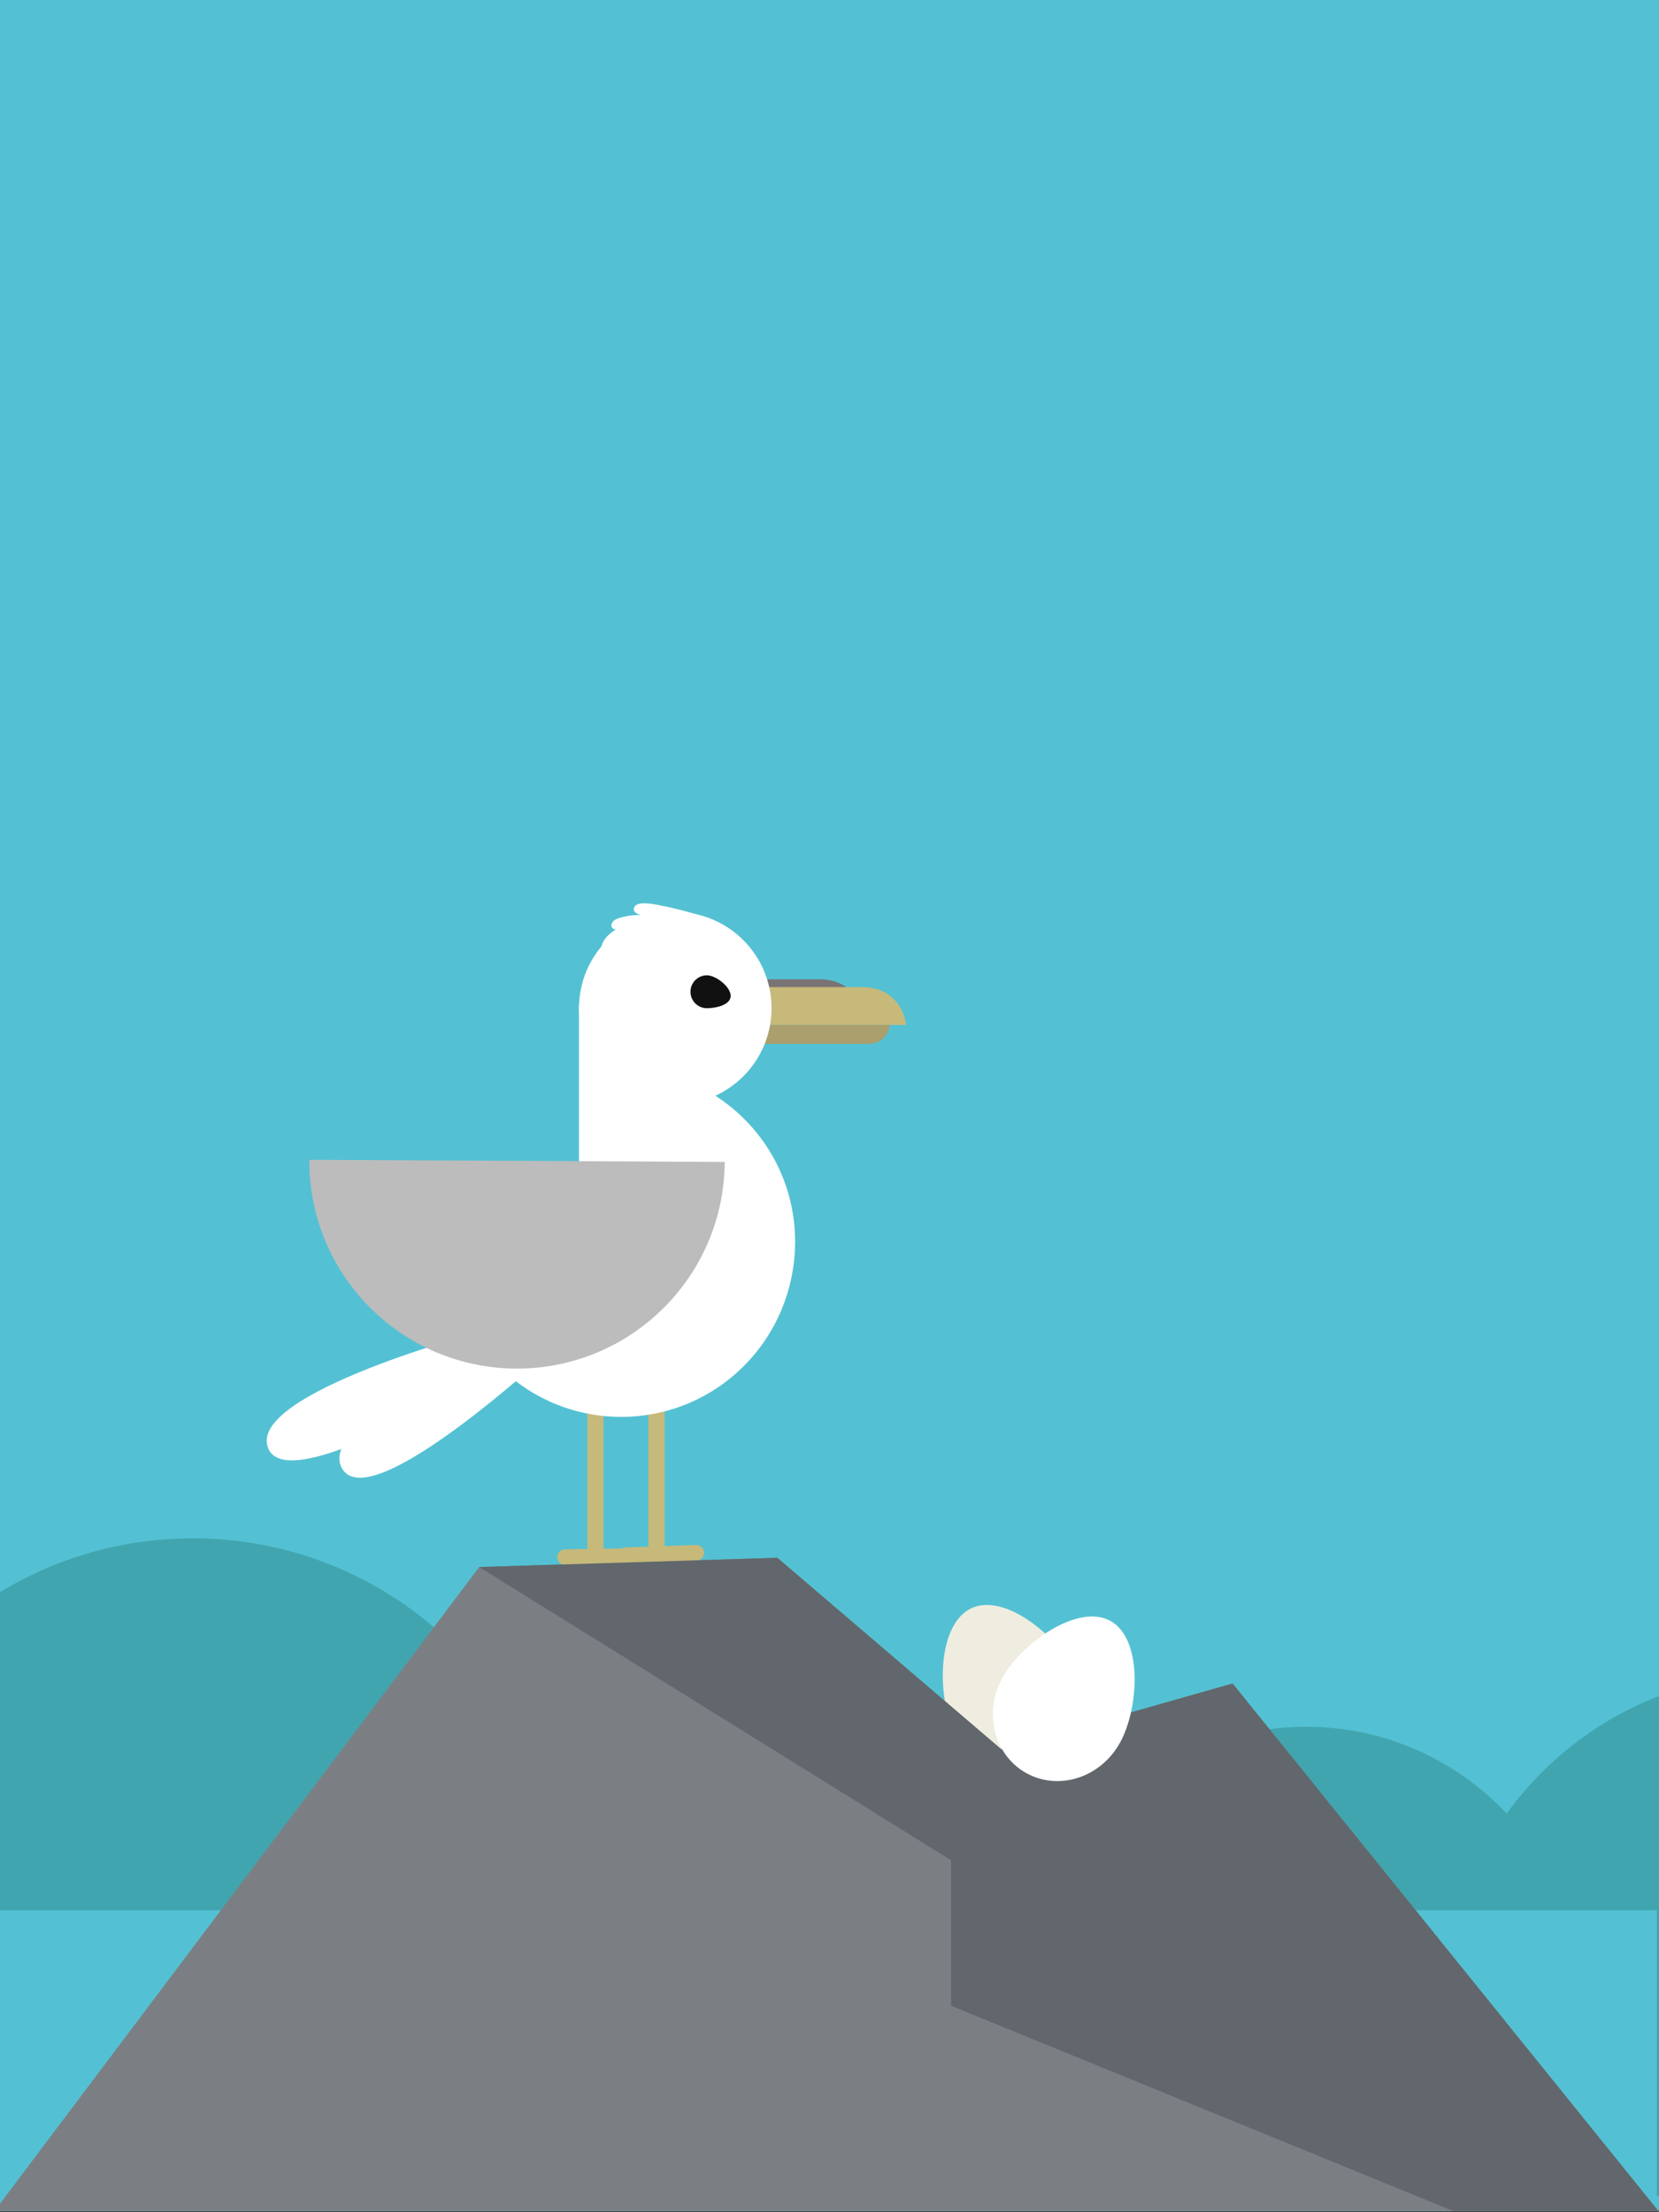 <?xml version="1.0" encoding="UTF-8"?><svg id="a" xmlns="http://www.w3.org/2000/svg" viewBox="0 0 300 400"><rect x="0" y="0" width="300" height="400" fill="#333333" stroke="none"/><defs><style>.b{fill:#fff;}.c{fill:#efede0;}.d{fill:#aa9f6d;}.e{fill:#bcbcbc;}.f{fill:#c6b97a;}.g{fill:#41a5af;}.h{fill:#111;}.i{fill:#53c1d3;}.j{fill:#61676c;}.k{fill:#7a7375;}.l{fill:#7b7f84;}</style></defs><rect class="i" x="-.9" width="300.9" height="399.8"/><g><path class="g" d="M300,306.67c-11.12,4.29-20.67,11.74-27.54,21.25-9.09-9.66-21.99-15.7-36.3-15.7s-28.14,6.48-37.27,16.76c-5.73-2.31-11.99-3.59-18.55-3.59-1.52,0-3.03,.07-4.52,.21-3.93-7.95-12.11-13.42-21.58-13.42s-17.93,5.66-21.77,13.83c-4.94-1.89-10.3-2.93-15.9-2.93-6.11,0-11.92,1.23-17.22,3.46-8.12-27.96-33.92-48.39-64.5-48.39-13.14,0-25.4,3.78-35.75,10.3v108.65H300v-90.42Z"/><rect class="i" x="-1.01" y="345.4" width="300.61" height="54.4"/></g><g><path class="c" d="M194.42,302.48c2.99,6.52,.47,14.07-5.63,16.86-6.1,2.79-13.46-.23-16.44-6.74-2.99-6.52-2.74-19.04,3.35-21.83,6.1-2.79,15.74,5.2,18.72,11.71"/><polygon class="l" points="-1.01 399.8 86.65 283.34 140.57 281.67 181.07 316.3 222.89 304.4 299.9 399.8 -1.01 399.8"/><path class="f" d="M102.12,282.96c-.74-.03-1.34-.63-1.35-1.39-.01-.78,.61-1.42,1.39-1.43l12.71-.2c.78-.01,1.42,.61,1.43,1.39,.01,.78-.61,1.42-1.39,1.43l-12.71,.2s-.05,0-.08,0"/><path class="b" d="M88.02,240.44s-43.79,11.5-39.5,21.49c4.28,9.99,47.75-18.44,47.75-18.44"/><path class="b" d="M96.83,237.31s-40.9,19.41-34.84,28.43c6.06,9.03,43.52-26.96,43.52-26.96"/><path class="f" d="M117.25,279.52c0,1.96,2.93,1.96,2.93,0v-47.82c0-1.96-2.93-1.96-2.93,0v47.82Z"/><path class="f" d="M106.2,280.2c0,1.96,2.93,1.96,2.93,0v-47.82c0-1.96-2.93-1.96-2.93,0v47.82Z"/><path class="b" d="M112.59,193.16c17.32,.09,31.28,14.2,31.19,31.51-.09,17.32-14.2,31.28-31.51,31.19"/><path class="b" d="M143.68,225c-.09,17.32-14.2,31.28-31.51,31.19-17.32-.09-31.28-14.2-31.19-31.51"/><rect class="b" x="104.7" y="181.58" width="14.93" height="32.78"/><path class="e" d="M131.05,210.09c-.11,20.74-17.01,37.47-37.75,37.37-20.74-.11-37.47-17.01-37.37-37.75"/><path class="k" d="M126.28,183.92h29.88c-.46-3.58-3.09-6.85-7.91-6.85h-21.97v6.85Z"/><path class="f" d="M133.98,185.33h29.88c-.46-3.58-3.09-6.85-7.91-6.85h-21.97v6.85Z"/><path class="d" d="M133.98,185.33h26.93c-.23,1.79-1.55,3.43-3.96,3.43h-22.97v-3.43Z"/><path class="b" d="M104.7,182.3c0,9.62,7.8,17.41,17.41,17.41s17.41-7.8,17.41-17.41-7.8-17.41-17.41-17.41-17.41,7.8-17.41,17.41"/><path class="h" d="M124.86,179.33c0,1.64,1.33,2.97,2.97,2.97s4.3-.59,4.3-2.23-2.66-3.72-4.3-3.72-2.97,1.33-2.97,2.97"/><path class="b" d="M126.52,165.51c-2.51-.78-5.07-1.42-7.66-1.91-.97-.18-1.95-.34-2.93-.24-.31,.03-.62,.1-.88,.27-.26,.17-.46,.46-.45,.77,.02,.59,.69,.89,1.26,1.06-1.31-.04-2.63,.14-3.88,.53-.36,.11-.73,.25-1.01,.5-.28,.25-.47,.64-.39,1.01,.09,.37,.51,.66,.86,.51-.73,.46-1.44,.98-1.96,1.66-.53,.68-.86,1.55-.75,2.4,.11,.85,.72,1.67,1.56,1.86,.56,.13,1.13-.02,1.68-.16l6.02-1.57"/><path class="f" d="M113.18,282.61c-.74-.01-1.35-.61-1.38-1.36-.03-.78,.58-1.43,1.36-1.46l12.7-.43c.78-.03,1.43,.58,1.46,1.36s-.58,1.43-1.36,1.46l-12.7,.43s-.05,0-.08,0"/><polygon class="j" points="86.65 283.34 171.99 336.36 171.99 362.67 262.83 399.8 299.9 399.8 222.89 304.4 181.07 316.3 140.57 281.67 86.65 283.34"/><path class="b" d="M202.53,315.1c-3.45,6.28-11.02,8.76-16.89,5.53-5.88-3.23-7.84-10.94-4.38-17.23,3.45-6.28,13.65-13.55,19.53-10.32,5.88,3.23,5.2,15.73,1.75,22.02"/></g></svg>